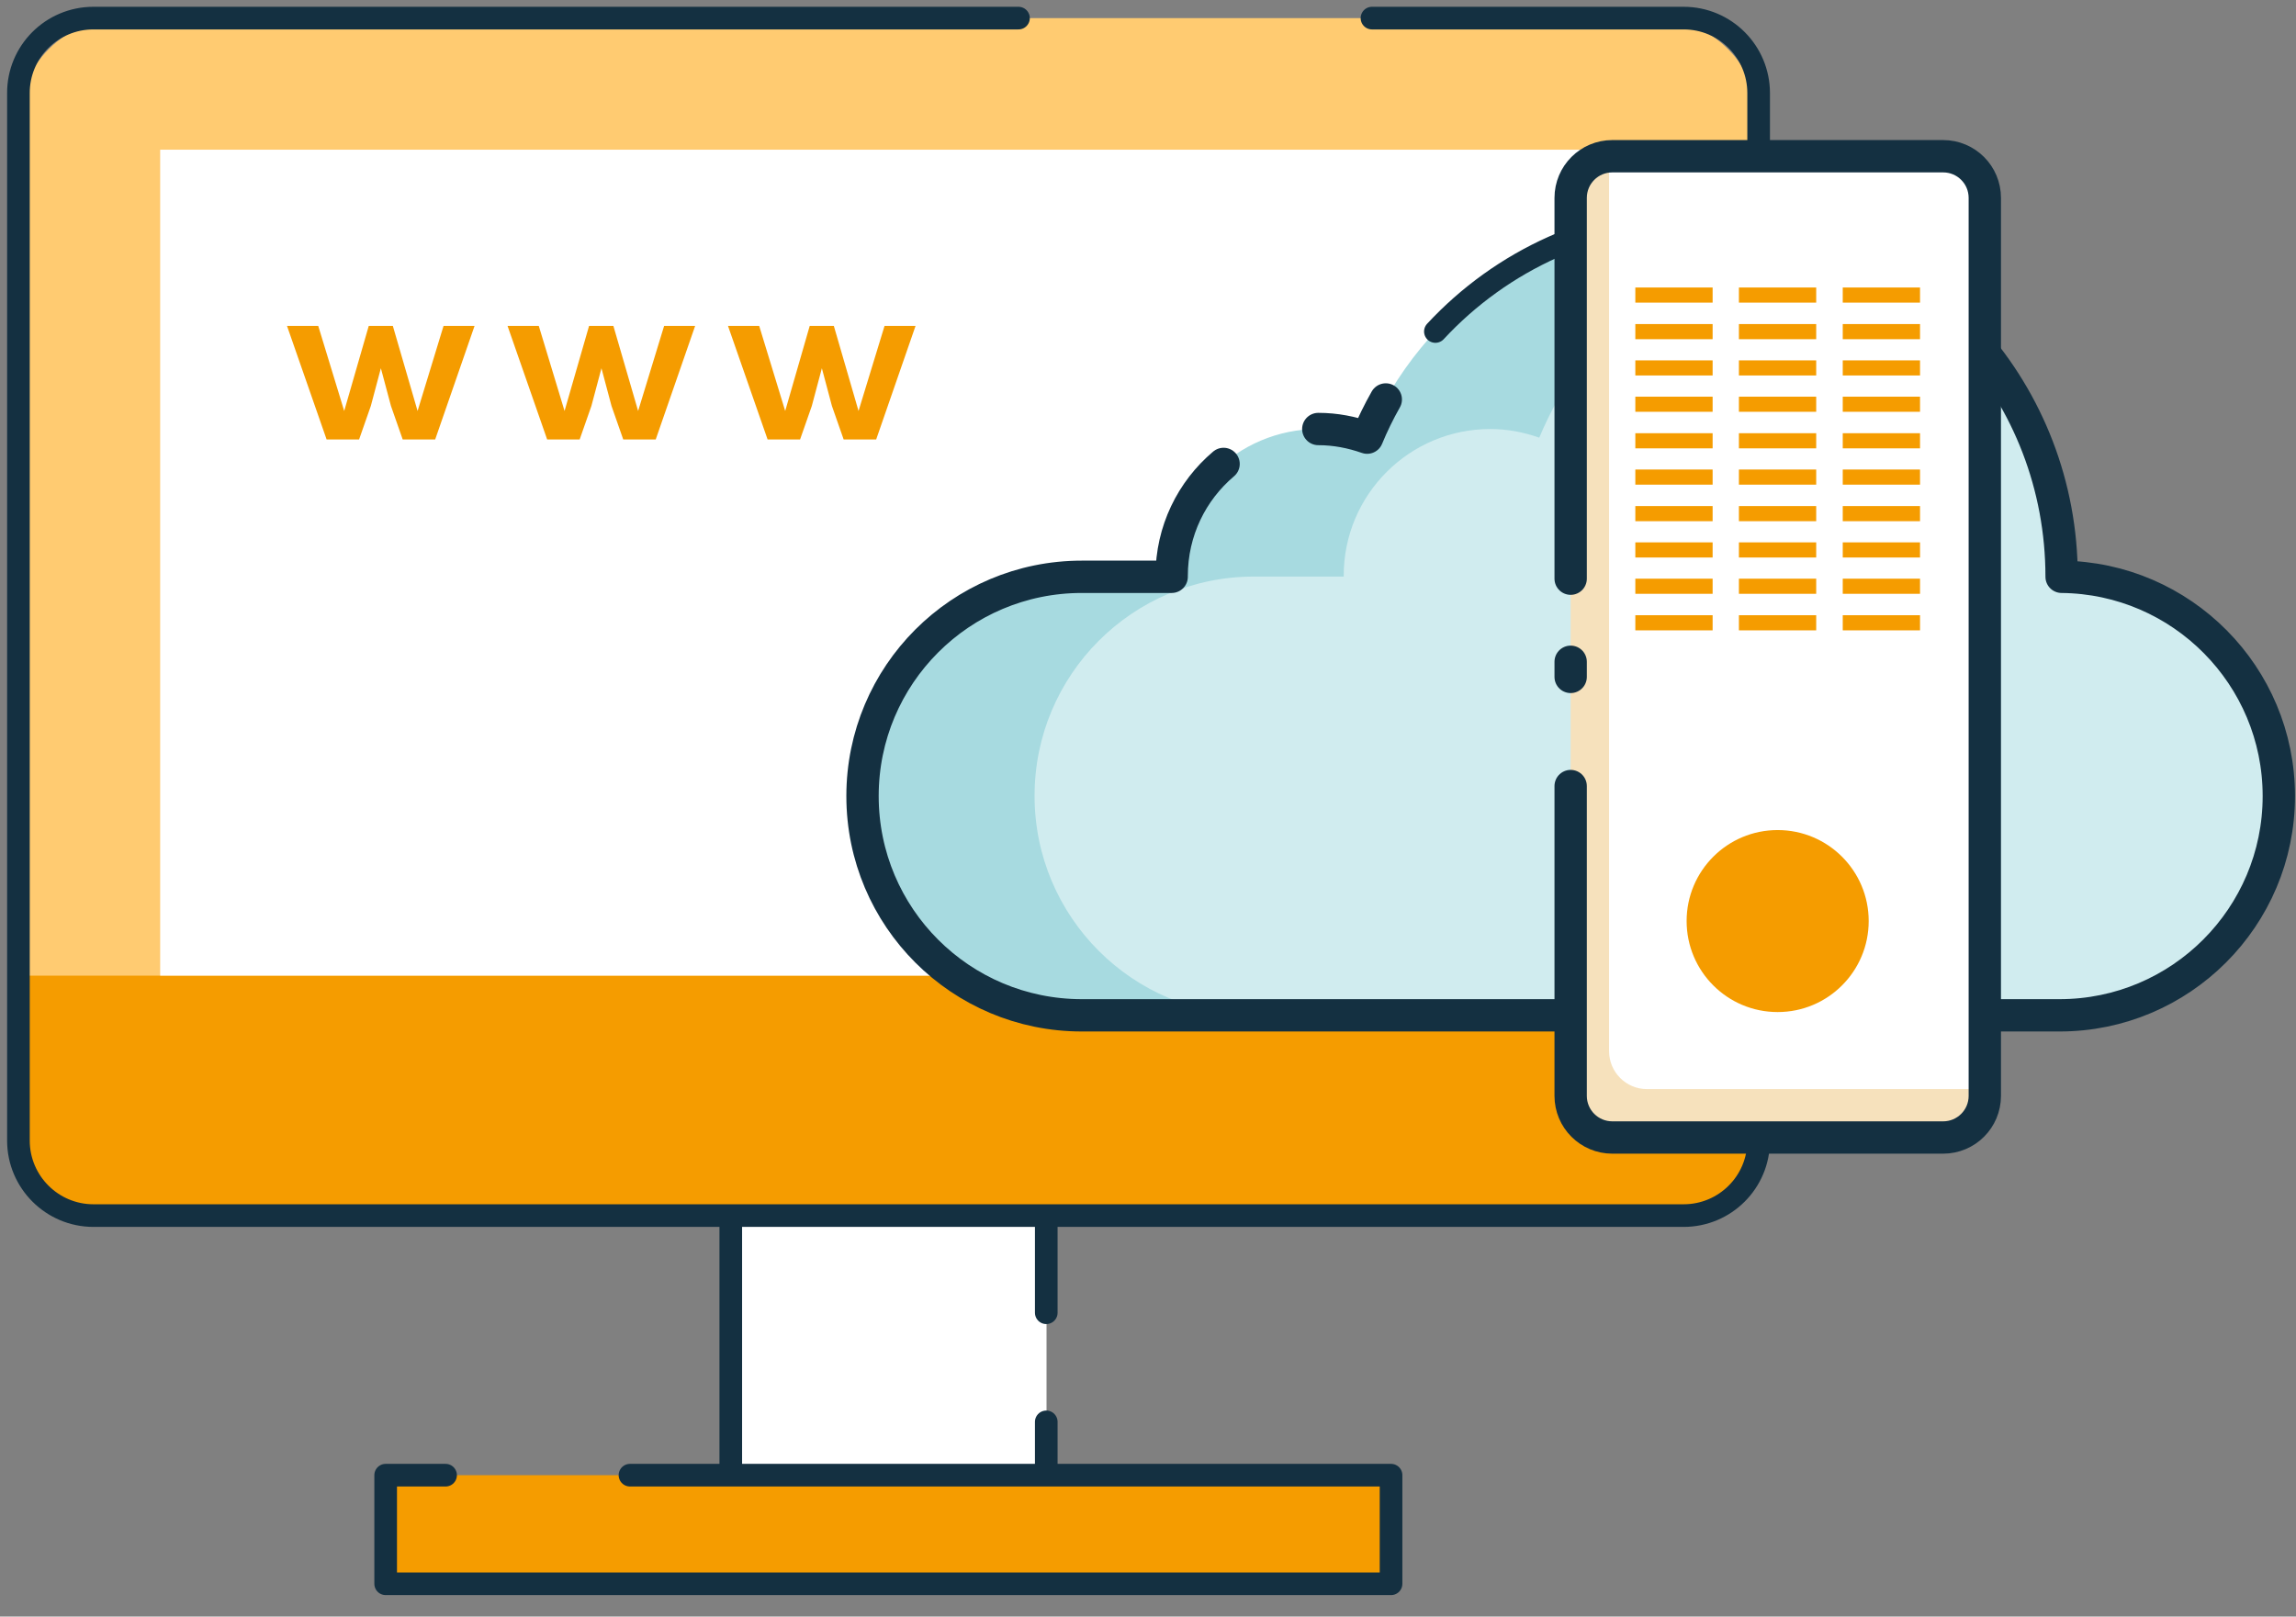 <svg width="71" height="50" viewBox="0 0 71 50" fill="none" xmlns="http://www.w3.org/2000/svg">
<rect x="0" y="0" width="71" height="50" fill="#808080" stroke="none"/>
<path d="M48.124 15.535C51.705 15.535 54.608 12.632 54.608 9.051C54.608 5.47 51.705 2.567 48.124 2.567C44.544 2.567 41.641 5.47 41.641 9.051C41.641 12.632 44.544 15.535 48.124 15.535Z" fill="#D0ECEF"/>
<g clip-path="url(#clip0_292_30933)">
<path d="M32.362 35.862H22.598V46.532H32.362V35.862Z" fill="white"/>
<path d="M32.354 43.977V46.532H22.598V35.862H32.354V40.602" stroke="#143041" stroke-width="0.7" stroke-linecap="round" stroke-linejoin="round"/>
<path d="M51.133 0.56H3.812C2.017 0.56 0.562 2.015 0.562 3.809V34.347C0.562 36.142 2.017 37.597 3.812 37.597H51.133C52.928 37.597 54.383 36.142 54.383 34.347V3.809C54.383 2.015 52.928 0.56 51.133 0.56Z" fill="#FFCB71"/>
<path d="M0.562 30.175V35.278C0.562 36.563 1.604 37.597 2.881 37.597H52.056C53.342 37.597 54.375 36.556 54.375 35.278V30.175H0.562Z" fill="#F59C00"/>
<path d="M49.995 4.63H4.953V30.175H49.995V4.63Z" fill="white"/>
<path d="M42.426 0.56H52.064C53.349 0.56 54.383 1.601 54.383 2.879V35.278C54.383 36.563 53.342 37.597 52.064 37.597H2.889C1.611 37.597 0.57 36.556 0.57 35.278V2.887C0.562 1.601 1.604 0.56 2.889 0.56H31.495" stroke="#143041" stroke-width="0.7" stroke-linecap="round" stroke-linejoin="round"/>
<path d="M43.016 45.626H11.926V48.993H43.016V45.626Z" fill="#F59C00"/>
<path d="M19.481 45.626H43.016V48.985H11.926V45.626H13.779" stroke="#143041" stroke-width="0.7" stroke-linecap="round" stroke-linejoin="round"/>
<path d="M12.148 10.08L12.913 12.711L13.716 10.08H14.675L13.457 13.593H12.453L12.09 12.556L11.778 11.389L11.467 12.556L11.104 13.593H10.1L8.875 10.08H9.841L10.644 12.711L11.403 10.08H12.161H12.148Z" fill="#F59C00"/>
<path d="M18.968 10.08L19.733 12.711L20.537 10.08H21.496L20.277 13.593H19.273L18.91 12.556L18.599 11.389L18.288 12.556L17.925 13.593H16.92L15.695 10.08H16.661L17.458 12.711L18.216 10.08H18.975H18.968Z" fill="#F59C00"/>
<path d="M25.785 10.08L26.549 12.711L27.353 10.08H28.312L27.094 13.593H26.089L25.726 12.556L25.415 11.389L25.104 12.556L24.741 13.593H23.737L22.512 10.08H23.477L24.281 12.711L25.039 10.08H25.798H25.785Z" fill="#F59C00"/>
</g>
<g clip-path="url(#clip1_292_30933)">
<path d="M63.745 17.84C63.745 11.671 58.749 6.668 52.58 6.668C47.936 6.668 43.955 9.504 42.271 13.536C41.796 13.37 41.292 13.269 40.759 13.269C38.254 13.269 36.224 15.299 36.224 17.804C36.224 17.812 36.224 17.826 36.224 17.833H33.445C29.695 17.833 26.664 20.871 26.664 24.614C26.664 28.365 29.702 31.396 33.445 31.396H63.68C67.423 31.396 70.461 28.358 70.461 24.614C70.461 20.893 67.459 17.869 63.745 17.833V17.84Z" fill="#A7DAE0"/>
<path d="M70.469 24.622C70.469 20.9 67.468 17.876 63.753 17.84C63.753 12.585 60.132 8.187 55.251 6.992C51.789 7.841 48.952 10.296 47.599 13.536C47.124 13.37 46.62 13.269 46.087 13.269C43.582 13.269 41.552 15.299 41.552 17.804C41.552 17.812 41.552 17.826 41.552 17.833H38.773C35.023 17.833 31.992 20.871 31.992 24.614C31.992 28.365 35.03 31.396 38.773 31.396H63.688C67.431 31.396 70.469 28.358 70.469 24.614V24.622Z" fill="#D0ECEF"/>
<path d="M37.837 14.349C36.851 15.184 36.232 16.422 36.232 17.812C36.232 17.819 36.232 17.833 36.232 17.84H33.453C29.703 17.84 26.672 20.878 26.672 24.622C26.672 28.372 29.71 31.403 33.453 31.403H63.688C67.431 31.403 70.469 28.365 70.469 24.622C70.469 20.9 67.467 17.876 63.752 17.84C63.752 15.004 62.702 12.42 60.967 10.454" stroke="#143041" stroke-linecap="round" stroke-linejoin="round"/>
<path d="M42.853 12.355C42.637 12.736 42.443 13.132 42.277 13.536C41.802 13.37 41.298 13.269 40.766 13.269" stroke="#143041" stroke-linecap="round" stroke-linejoin="round"/>
<path d="M52.579 6.675C49.339 6.675 46.424 8.057 44.387 10.253" stroke="#143041" stroke-width="0.7" stroke-linecap="round" stroke-linejoin="round"/>
<path d="M57.323 7.726C56.964 7.561 56.596 7.409 56.215 7.28" stroke="#143041" stroke-width="1.43" stroke-linecap="round" stroke-linejoin="round"/>
<path d="M48.57 6.481V33.534C48.57 34.444 49.308 35.182 50.219 35.182H59.728C60.639 35.182 61.377 34.444 61.377 33.534V6.481C61.377 5.57 60.639 4.832 59.728 4.832H50.219C49.308 4.832 48.57 5.57 48.57 6.481Z" fill="#F6E1BC"/>
<path d="M60.196 4.832H49.758V32.511C49.758 33.159 50.283 33.685 50.931 33.685H61.369V6.013C61.369 5.365 60.844 4.839 60.196 4.839V4.832Z" fill="white"/>
<path d="M48.57 17.898V6.121C48.57 5.408 49.146 4.832 49.859 4.832H60.088C60.801 4.832 61.377 5.408 61.377 6.121V33.894C61.377 34.606 60.801 35.182 60.088 35.182H49.859C49.146 35.182 48.57 34.606 48.57 33.894V24.312" stroke="#143041" stroke-linecap="round" stroke-linejoin="round"/>
<path d="M48.57 20.936V20.468" stroke="#143041" stroke-linecap="round" stroke-linejoin="round"/>
<path d="M52.96 8.892H50.57V9.36H52.96V8.892Z" fill="#F59C00"/>
<path d="M56.163 8.892H53.773V9.36H56.163V8.892Z" fill="#F59C00"/>
<path d="M59.374 8.892H56.984V9.36H59.374V8.892Z" fill="#F59C00"/>
<path d="M52.96 10.023H50.57V10.491H52.96V10.023Z" fill="#F59C00"/>
<path d="M56.163 10.023H53.773V10.491H56.163V10.023Z" fill="#F59C00"/>
<path d="M59.374 10.023H56.984V10.491H59.374V10.023Z" fill="#F59C00"/>
<path d="M52.96 11.146H50.57V11.613H52.96V11.146Z" fill="#F59C00"/>
<path d="M56.163 11.146H53.773V11.613H56.163V11.146Z" fill="#F59C00"/>
<path d="M59.374 11.146H56.984V11.613H59.374V11.146Z" fill="#F59C00"/>
<path d="M52.96 12.269H50.57V12.736H52.96V12.269Z" fill="#F59C00"/>
<path d="M56.163 12.269H53.773V12.736H56.163V12.269Z" fill="#F59C00"/>
<path d="M59.374 12.269H56.984V12.736H59.374V12.269Z" fill="#F59C00"/>
<path d="M52.96 13.399H50.57V13.867H52.96V13.399Z" fill="#F59C00"/>
<path d="M56.163 13.399H53.773V13.867H56.163V13.399Z" fill="#F59C00"/>
<path d="M59.374 13.399H56.984V13.867H59.374V13.399Z" fill="#F59C00"/>
<path d="M52.96 14.522H50.57V14.99H52.96V14.522Z" fill="#F59C00"/>
<path d="M56.163 14.522H53.773V14.99H56.163V14.522Z" fill="#F59C00"/>
<path d="M59.374 14.522H56.984V14.99H59.374V14.522Z" fill="#F59C00"/>
<path d="M52.96 15.652H50.57V16.12H52.96V15.652Z" fill="#F59C00"/>
<path d="M56.163 15.652H53.773V16.12H56.163V15.652Z" fill="#F59C00"/>
<path d="M59.374 15.652H56.984V16.12H59.374V15.652Z" fill="#F59C00"/>
<path d="M52.96 16.775H50.57V17.243H52.96V16.775Z" fill="#F59C00"/>
<path d="M56.163 16.775H53.773V17.243H56.163V16.775Z" fill="#F59C00"/>
<path d="M59.374 16.775H56.984V17.243H59.374V16.775Z" fill="#F59C00"/>
<path d="M52.96 17.898H50.57V18.366H52.96V17.898Z" fill="#F59C00"/>
<path d="M56.163 17.898H53.773V18.366H56.163V17.898Z" fill="#F59C00"/>
<path d="M59.374 17.898H56.984V18.366H59.374V17.898Z" fill="#F59C00"/>
<path d="M52.96 19.028H50.57V19.496H52.96V19.028Z" fill="#F59C00"/>
<path d="M56.163 19.028H53.773V19.496H56.163V19.028Z" fill="#F59C00"/>
<path d="M59.374 19.028H56.984V19.496H59.374V19.028Z" fill="#F59C00"/>
<path d="M54.971 31.302C56.526 31.302 57.786 30.042 57.786 28.487C57.786 26.933 56.526 25.673 54.971 25.673C53.416 25.673 52.156 26.933 52.156 28.487C52.156 30.042 53.416 31.302 54.971 31.302Z" fill="#F59C00"/>
</g>
<defs>
<clipPath id="clip0_292_30933">
<rect width="54.948" height="49.545" fill="white"/>
</clipPath>
<clipPath id="clip1_292_30933">
<rect width="44.827" height="31.379" fill="white" transform="translate(26.152 4.321)"/>
</clipPath>
</defs>
</svg>
